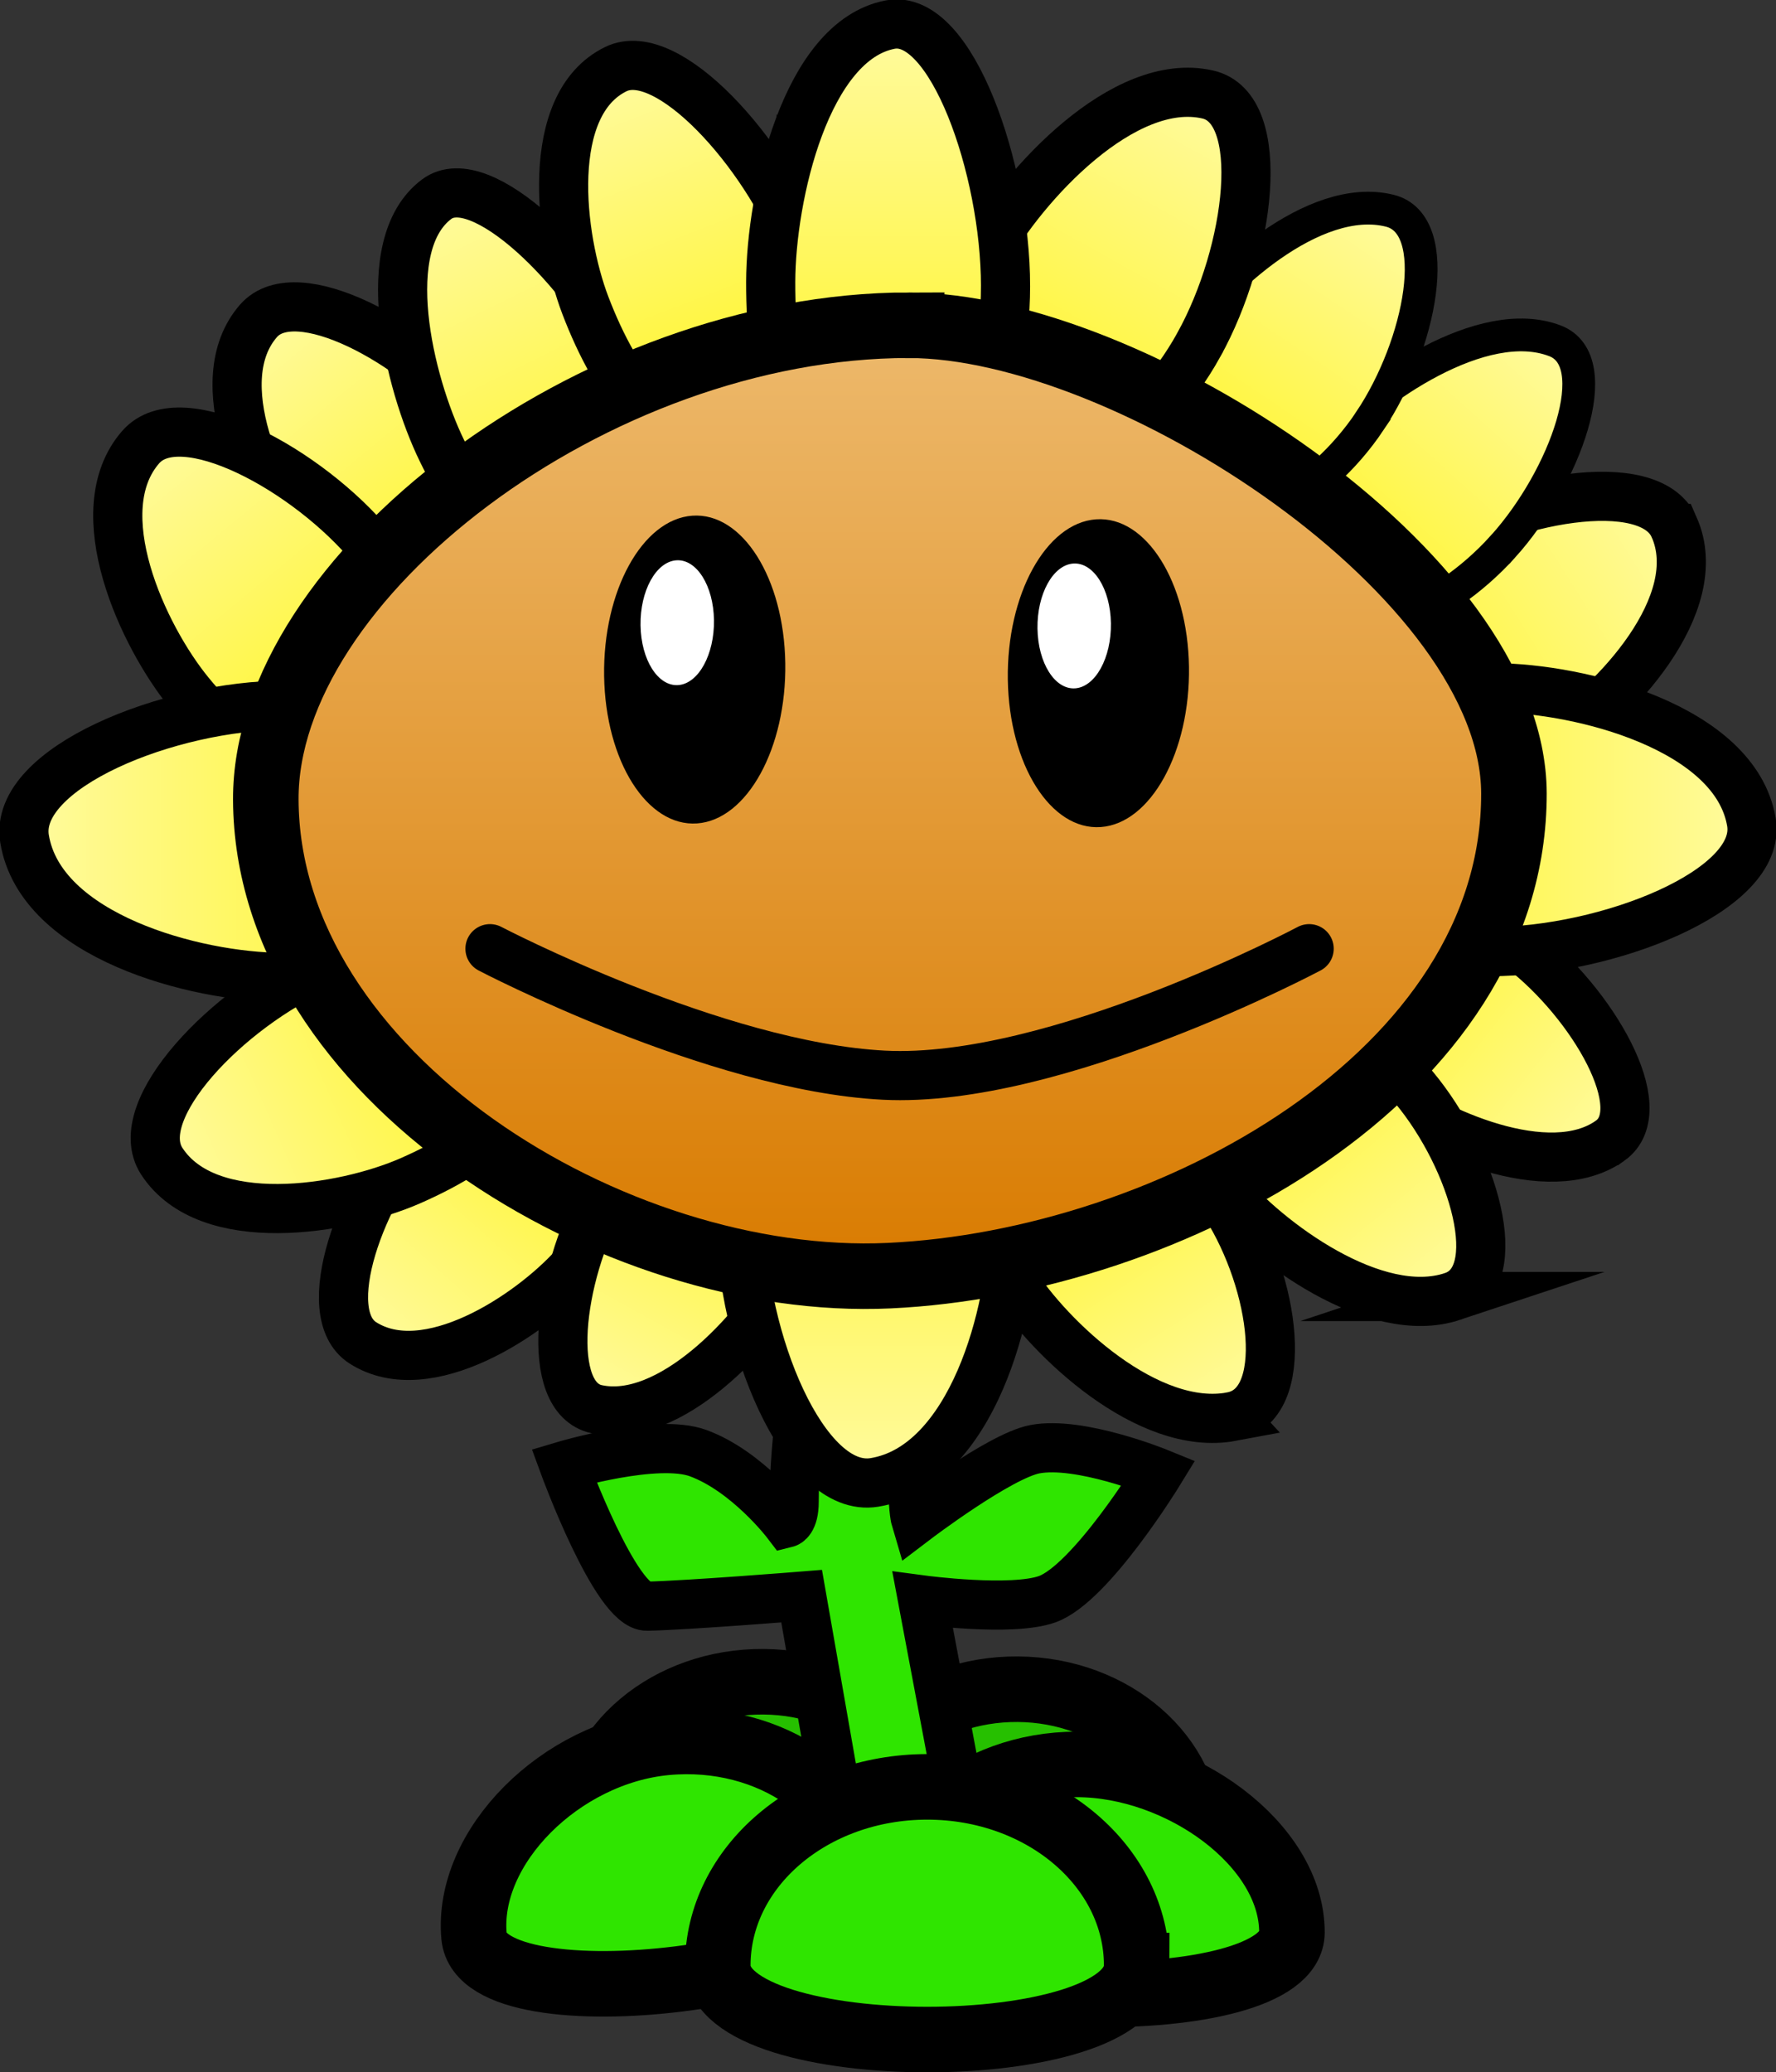 <svg version="1.1" xmlns="http://www.w3.org/2000/svg" xmlns:xlink="http://www.w3.org/1999/xlink" width="54.195" height="63.222"><rect width="100%" height="100%" fill="#333333" stroke="none"/><defs><linearGradient x1="265.315" y1="174.276" x2="257.002" y2="167.849" gradientUnits="userSpaceOnUse" id="color-1"><stop offset="0" stop-color="#fffa98"/><stop offset="1" stop-color="#fff41a"/></linearGradient><linearGradient x1="267.211" y1="156.244" x2="257.301" y2="162.491" gradientUnits="userSpaceOnUse" id="color-2"><stop offset="0" stop-color="#fffa98"/><stop offset="1" stop-color="#fff41a"/></linearGradient><linearGradient x1="263.687" y1="150.631" x2="256.376" y2="158.737" gradientUnits="userSpaceOnUse" id="color-3"><stop offset="0" stop-color="#fffa98"/><stop offset="1" stop-color="#fff41a"/></linearGradient><linearGradient x1="228.11" y1="180.366" x2="235.129" y2="172.54" gradientUnits="userSpaceOnUse" id="color-4"><stop offset="0" stop-color="#fffa98"/><stop offset="1" stop-color="#fff41a"/></linearGradient><linearGradient x1="260.574" y1="178.917" x2="253.601" y2="170.529" gradientUnits="userSpaceOnUse" id="color-5"><stop offset="0" stop-color="#fffa98"/><stop offset="1" stop-color="#fff41a"/></linearGradient><linearGradient x1="224.893" y1="150.064" x2="231.88" y2="158.526" gradientUnits="userSpaceOnUse" id="color-6"><stop offset="0" stop-color="#fffa98"/><stop offset="1" stop-color="#fff41a"/></linearGradient><linearGradient x1="221.325" y1="153.948" x2="228.81" y2="163.014" gradientUnits="userSpaceOnUse" id="color-7"><stop offset="0" stop-color="#fffa98"/><stop offset="1" stop-color="#fff41a"/></linearGradient><linearGradient x1="253.895" y1="182.537" x2="248.068" y2="173.349" gradientUnits="userSpaceOnUse" id="color-8"><stop offset="0" stop-color="#fffa98"/><stop offset="1" stop-color="#fff41a"/></linearGradient><linearGradient x1="222.167" y1="175.002" x2="232.846" y2="170.291" gradientUnits="userSpaceOnUse" id="color-9"><stop offset="0" stop-color="#fffa98"/><stop offset="1" stop-color="#fff41a"/></linearGradient><linearGradient x1="235.148" y1="182.311" x2="240.246" y2="173.123" gradientUnits="userSpaceOnUse" id="color-10"><stop offset="0" stop-color="#fffa98"/><stop offset="1" stop-color="#fff41a"/></linearGradient><linearGradient x1="258.715" y1="146.707" x2="252.743" y2="155.616" gradientUnits="userSpaceOnUse" id="color-11"><stop offset="0" stop-color="#fffa98"/><stop offset="1" stop-color="#fff41a"/></linearGradient><linearGradient x1="230.237" y1="146.479" x2="235.584" y2="157.373" gradientUnits="userSpaceOnUse" id="color-12"><stop offset="0" stop-color="#fffa98"/><stop offset="1" stop-color="#fff41a"/></linearGradient><linearGradient x1="253.157" y1="143.263" x2="247.163" y2="154.081" gradientUnits="userSpaceOnUse" id="color-13"><stop offset="0" stop-color="#fffa98"/><stop offset="1" stop-color="#fff41a"/></linearGradient><linearGradient x1="235.641" y1="142.507" x2="239.835" y2="153.388" gradientUnits="userSpaceOnUse" id="color-14"><stop offset="0" stop-color="#fffa98"/><stop offset="1" stop-color="#fff41a"/></linearGradient><linearGradient x1="243.355" y1="184.294" x2="243.355" y2="170.608" gradientUnits="userSpaceOnUse" id="color-15"><stop offset="0" stop-color="#fffa98"/><stop offset="1" stop-color="#fff41a"/></linearGradient><linearGradient x1="218.132" y1="165.424" x2="231.818" y2="165.424" gradientUnits="userSpaceOnUse" id="color-16"><stop offset="0" stop-color="#fffa98"/><stop offset="1" stop-color="#fff41a"/></linearGradient><linearGradient x1="269.353" y1="164.86" x2="255.667" y2="164.86" gradientUnits="userSpaceOnUse" id="color-17"><stop offset="0" stop-color="#fffa98"/><stop offset="1" stop-color="#fff41a"/></linearGradient><linearGradient x1="243.788" y1="141.293" x2="243.788" y2="154.979" gradientUnits="userSpaceOnUse" id="color-18"><stop offset="0" stop-color="#fffa98"/><stop offset="1" stop-color="#fff41a"/></linearGradient><linearGradient x1="243.8" y1="149.729" x2="243.8" y2="178.741" gradientUnits="userSpaceOnUse" id="color-19"><stop offset="0" stop-color="#edb96c"/><stop offset="1" stop-color="#d97b00"/></linearGradient></defs><g transform="translate(-216.645,-139.806)"><g data-paper-data="{&quot;isPaintingLayer&quot;:true}" fill="none" fill-rule="nonzero" stroke="none" stroke-width="none" stroke-linecap="none" stroke-linejoin="miter" stroke-miterlimit="10" stroke-dasharray="" stroke-dashoffset="0" font-family="none" font-weight="none" font-size="none" text-anchor="none" style="mix-blend-mode: normal"><path d="M252.933,195.866c-0.019,2.477 -10.537,2.398 -10.519,-0.079c0.019,-2.477 2.388,-4.468 5.293,-4.446c2.905,0.022 5.244,2.048 5.226,4.525z" data-paper-data="{&quot;origPos&quot;:null,&quot;origRot&quot;:0}" fill="#26c000" stroke="#000000" stroke-width="2" stroke-linecap="butt"/><path d="M245.172,195.638c-0.019,2.477 -10.537,2.398 -10.519,-0.079c0.019,-2.477 2.388,-4.468 5.293,-4.446c2.905,0.022 5.244,2.048 5.226,4.525z" data-paper-data="{&quot;origPos&quot;:null,&quot;origRot&quot;:0}" fill="#26c000" stroke="#000000" stroke-width="2" stroke-linecap="butt"/><path d="M242.385,195.803l-1.278,-7.301c0,0 -3.428,0.276 -4.711,0.306c-0.96,0.023 -2.538,-4.287 -2.538,-4.287c0,0 2.83,-0.846 4.093,-0.382c1.5,0.552 2.701,2.128 2.701,2.128c0,0 0.227,-0.057 0.227,-0.643c0,-3.812 1.507,-9.768 1.507,-9.768h3.767c0,0 -1.644,5.866 -1.644,9.357c0,0.694 0.078,0.955 0.078,0.955c0,0 2.557,-1.943 3.636,-2.149c1.371,-0.262 3.779,0.722 3.779,0.722c0,0 -2.068,3.374 -3.4,3.853c-1.08,0.388 -3.802,0.025 -3.802,0.025l1.353,7.184z" data-paper-data="{&quot;origPos&quot;:null}" fill="#2fe500" stroke="#000000" stroke-width="1.5" stroke-linecap="butt"/><path d="M243.235,197.372c0.255,2.734 -11.868,4.247 -12.124,1.513c-0.255,-2.734 2.65,-5.621 5.856,-5.921c3.206,-0.299 6.012,1.674 6.268,4.408z" data-paper-data="{&quot;origPos&quot;:null,&quot;origRot&quot;:0}" fill="#2fe500" stroke="#000000" stroke-width="2" stroke-linecap="butt"/><path d="M256.069,198.759c0,2.688 -12.27,2.431 -12.27,-0.257c0,-2.688 2.555,-4.867 5.707,-4.867c3.152,0 6.563,2.436 6.563,5.124z" data-paper-data="{&quot;origPos&quot;:null}" fill="#2fe500" stroke="#000000" stroke-width="2" stroke-linecap="butt"/><path d="M251.332,199.771c0,3.011 -12.784,3.011 -12.784,0c0,-3.011 2.862,-5.451 6.392,-5.451c3.53,0 6.392,2.441 6.392,5.451z" data-paper-data="{&quot;origPos&quot;:null}" fill="#2fe500" stroke="#000000" stroke-width="2" stroke-linecap="butt"/><path d="M265.777,174.608c-1.863,1.321 -5.396,-0.26 -6.99,-1.485c-1.813,-1.393 -3.599,-3.479 -1.785,-5.274c1.192,-1.18 3.912,-0.78 6.076,0.893c2.164,1.673 4.049,4.909 2.699,5.866z" data-paper-data="{&quot;origPos&quot;:null,&quot;origRot&quot;:0,&quot;index&quot;:null}" fill="url(#color-1)" stroke="#000000" stroke-width="1.5" stroke-linecap="butt"/><path d="M267.732,155.889c1.034,2.341 -1.822,5.388 -3.713,6.588c-2.151,1.365 -5.111,2.468 -6.719,0.014c-1.056,-1.612 0.179,-4.236 2.758,-5.862c2.579,-1.626 6.924,-2.436 7.673,-0.74z" data-paper-data="{&quot;origPos&quot;:null,&quot;origRot&quot;:0,&quot;index&quot;:null}" fill="url(#color-2)" stroke="#000000" stroke-width="1.5" stroke-linecap="butt"/><path d="M262.503,156.486c-1.903,2.11 -4.646,3.117 -6.127,2.251c-2.255,-1.319 -0.829,-3.741 0.768,-5.501c1.403,-1.547 4.747,-3.881 6.955,-3.031c1.599,0.616 0.308,4.171 -1.595,6.281z" data-paper-data="{&quot;origPos&quot;:null,&quot;origRot&quot;:0}" fill="url(#color-3)" stroke="#000000" stroke-width="1" stroke-linecap="butt"/><path d="M229.475,174.123c1.827,-2.037 4.358,-2.746 5.654,-1.584c1.973,1.769 0.562,4.217 -0.97,5.915c-1.347,1.492 -4.488,3.568 -6.442,2.32c-1.415,-0.904 -0.069,-4.614 1.758,-6.651z" data-paper-data="{&quot;origPos&quot;:null,&quot;origRot&quot;:0}" fill="url(#color-4)" stroke="#000000" stroke-width="1.5" stroke-linecap="butt"/><path d="M260.968,179.359c-2.363,0.784 -5.66,-1.671 -6.998,-3.272c-1.523,-1.821 -2.817,-4.303 -0.368,-5.558c1.609,-0.824 4.384,0.277 6.198,2.46c1.815,2.183 2.88,5.802 1.168,6.37z" data-paper-data="{&quot;origPos&quot;:null,&quot;origRot&quot;:0,&quot;index&quot;:null}" fill="url(#color-5)" stroke="#000000" stroke-width="1.5" stroke-linecap="butt"/><path d="M231.124,152.443c1.818,2.202 2.157,4.926 0.756,6.083c-2.133,1.761 -4.44,-0.076 -5.954,-1.921c-1.331,-1.622 -2.985,-5.187 -1.393,-7.01c1.154,-1.32 4.773,0.646 6.591,2.849z" data-paper-data="{&quot;origPos&quot;:null,&quot;origRot&quot;:0}" fill="url(#color-6)" stroke="#000000" stroke-width="1.5" stroke-linecap="butt"/><path d="M228.001,156.498c1.948,2.359 2.311,5.277 0.809,6.516c-2.285,1.887 -4.757,-0.081 -6.379,-2.058c-1.426,-1.738 -3.198,-5.557 -1.492,-7.51c1.236,-1.414 5.113,0.692 7.061,3.052z" data-paper-data="{&quot;origPos&quot;:null,&quot;origRot&quot;:0}" fill="url(#color-7)" stroke="#000000" stroke-width="1.5" stroke-linecap="butt"/><path d="M254.229,183.025c-2.553,0.478 -5.549,-2.371 -6.669,-4.126c-1.275,-1.996 -2.208,-4.618 0.507,-5.551c1.784,-0.613 4.46,0.829 5.976,3.221c1.517,2.391 2.034,6.11 0.185,6.455z" data-paper-data="{&quot;origPos&quot;:null,&quot;origRot&quot;:0,&quot;index&quot;:null}" fill="url(#color-8)" stroke="#000000" stroke-width="1.5" stroke-linecap="butt"/><path d="M226.401,169.309c2.779,-1.226 5.665,-0.786 6.445,0.982c1.187,2.692 -1.359,4.524 -3.685,5.541c-2.045,0.894 -6.172,1.559 -7.578,-0.597c-1.019,-1.562 2.039,-4.7 4.818,-5.926z" data-paper-data="{&quot;origPos&quot;:null,&quot;origRot&quot;:0}" fill="url(#color-9)" stroke="#000000" stroke-width="1.5" stroke-linecap="butt"/><path d="M235.018,176.343c1.327,-2.391 3.668,-3.833 5.229,-3.221c2.376,0.933 1.559,3.554 0.444,5.551c-0.98,1.755 -3.601,4.603 -5.835,4.126c-1.618,-0.346 -1.165,-4.064 0.162,-6.455z" data-paper-data="{&quot;origPos&quot;:null,&quot;origRot&quot;:0}" fill="url(#color-10)" stroke="#000000" stroke-width="1.5" stroke-linecap="butt"/><path d="M258.448,152.65c-1.554,2.319 -4.109,3.647 -5.705,2.966c-2.43,-1.036 -1.395,-3.606 -0.09,-5.542c1.147,-1.701 4.091,-4.415 6.402,-3.839c1.674,0.418 0.947,4.096 -0.608,6.414z" data-paper-data="{&quot;origPos&quot;:null,&quot;origRot&quot;:0}" fill="url(#color-11)" stroke="#000000" stroke-width="1" stroke-linecap="butt"/><path d="M235.883,150.856c1.391,2.835 1.258,5.753 -0.299,6.517c-2.37,1.163 -4.297,-1.445 -5.454,-3.818c-1.017,-2.085 -2.017,-6.278 -0.162,-7.671c1.344,-1.009 4.524,2.137 5.915,4.972z" data-paper-data="{&quot;origPos&quot;:null,&quot;origRot&quot;:0}" fill="url(#color-12)" stroke="#000000" stroke-width="1.5" stroke-linecap="butt"/><path d="M253.23,150.322c-1.56,2.816 -4.276,4.499 -6.067,3.759c-2.726,-1.125 -1.751,-4.218 -0.44,-6.568c1.152,-2.066 4.209,-5.41 6.777,-4.824c1.86,0.424 1.29,4.817 -0.27,7.632z" data-paper-data="{&quot;origPos&quot;:null,&quot;origRot&quot;:0}" fill="url(#color-13)" stroke="#000000" stroke-width="1.5" stroke-linecap="butt"/><path d="M241.093,147.316c1.091,2.832 0.528,5.55 -1.258,6.072c-2.719,0.794 -4.421,-1.892 -5.326,-4.261c-0.795,-2.082 -1.271,-6.138 0.928,-7.212c1.592,-0.778 4.565,2.569 5.656,5.401z" data-paper-data="{&quot;origPos&quot;:null,&quot;origRot&quot;:0}" fill="url(#color-14)" stroke="#000000" stroke-width="1.5" stroke-linecap="butt"/><path d="M239.251,177.058c0,-3.562 1.837,-6.449 4.103,-6.449c3.45,0 4.21,3.599 4.201,6.576c-0.008,2.617 -1.248,7.359 -4.227,7.847c-2.158,0.354 -4.077,-4.411 -4.077,-7.973z" data-paper-data="{&quot;origPos&quot;:null,&quot;origRot&quot;:0}" fill="url(#color-15)" stroke="#000000" stroke-width="1.5" stroke-linecap="butt"/><path d="M225.368,161.32c3.562,0 6.449,1.837 6.449,4.103c0,3.45 -3.599,4.21 -6.576,4.201c-2.617,-0.008 -7.359,-1.248 -7.847,-4.227c-0.354,-2.158 4.411,-4.077 7.973,-4.077z" data-paper-data="{&quot;origPos&quot;:null,&quot;origRot&quot;:0}" fill="url(#color-16)" stroke="#000000" stroke-width="1.5" stroke-linecap="butt"/><path d="M262.116,168.839c-3.562,0 -6.449,-1.781 -6.449,-3.978c0,-3.345 3.599,-4.082 6.576,-4.073c2.617,0.008 7.359,1.21 7.847,4.098c0.354,2.092 -4.411,3.953 -7.973,3.953z" data-paper-data="{&quot;origPos&quot;:null,&quot;origRot&quot;:0}" fill="url(#color-17)" stroke="#000000" stroke-width="1.5" stroke-linecap="butt"/><path d="M247.329,148.53c0,3.562 -1.585,6.449 -3.541,6.449c-2.977,0 -3.633,-3.599 -3.625,-6.576c0.007,-2.617 1.077,-7.359 3.648,-7.847c1.862,-0.354 3.518,4.411 3.518,7.973z" data-paper-data="{&quot;origPos&quot;:null}" fill="url(#color-18)" stroke="#000000" stroke-width="1.5" stroke-linecap="butt"/><path d="M244.381,149.729c6.69,0 18.45,7.592 18.462,14.283c0.016,8.588 -10.488,14.313 -19.067,14.712c-8.406,0.392 -18.983,-6.104 -19.02,-14.52c-0.03,-6.766 9.993,-14.476 19.625,-14.476z" data-paper-data="{&quot;origPos&quot;:null,&quot;origRot&quot;:0}" fill="url(#color-19)" stroke="#000000" stroke-width="2" stroke-linecap="butt"/><path d="M240.608,160.035c0.04,2.593 -1.164,4.783 -2.691,4.892c-1.527,0.109 -2.797,-1.904 -2.837,-4.496c-0.04,-2.593 1.164,-4.783 2.691,-4.892c1.527,-0.109 2.797,1.904 2.837,4.496z" data-paper-data="{&quot;origPos&quot;:null,&quot;origRot&quot;:0}" fill="#000000" stroke="none" stroke-width="0" stroke-linecap="butt"/><path d="M252.927,160.146c0.04,2.593 -1.164,4.783 -2.691,4.892c-1.527,0.109 -2.797,-1.904 -2.837,-4.496c-0.04,-2.593 1.164,-4.783 2.691,-4.892c1.527,-0.109 2.797,1.904 2.837,4.496z" data-paper-data="{&quot;origPos&quot;:null,&quot;origRot&quot;:0}" fill="#000000" stroke="none" stroke-width="0" stroke-linecap="butt"/><path d="M256.594,168.749c0,0 -7.762,4.126 -12.978,3.859c-5.144,-0.263 -12.019,-3.859 -12.019,-3.859" data-paper-data="{&quot;origPos&quot;:null}" fill="none" stroke="#000000" stroke-width="1.5" stroke-linecap="round"/><path d="M238.432,158.723c0.016,1.051 -0.472,1.939 -1.091,1.984c-0.619,0.044 -1.134,-0.772 -1.15,-1.823c-0.016,-1.051 0.472,-1.939 1.091,-1.984c0.619,-0.044 1.134,0.772 1.15,1.823z" data-paper-data="{&quot;origPos&quot;:null,&quot;origRot&quot;:0}" fill="#ffffff" stroke="none" stroke-width="0" stroke-linecap="butt"/><path d="M250.545,158.822c0.016,1.051 -0.472,1.939 -1.091,1.984c-0.619,0.044 -1.134,-0.772 -1.15,-1.823c-0.016,-1.051 0.472,-1.939 1.091,-1.984c0.619,-0.044 1.134,0.772 1.15,1.823z" data-paper-data="{&quot;origPos&quot;:null,&quot;origRot&quot;:0}" fill="#ffffff" stroke="none" stroke-width="0" stroke-linecap="butt"/></g></g></svg>